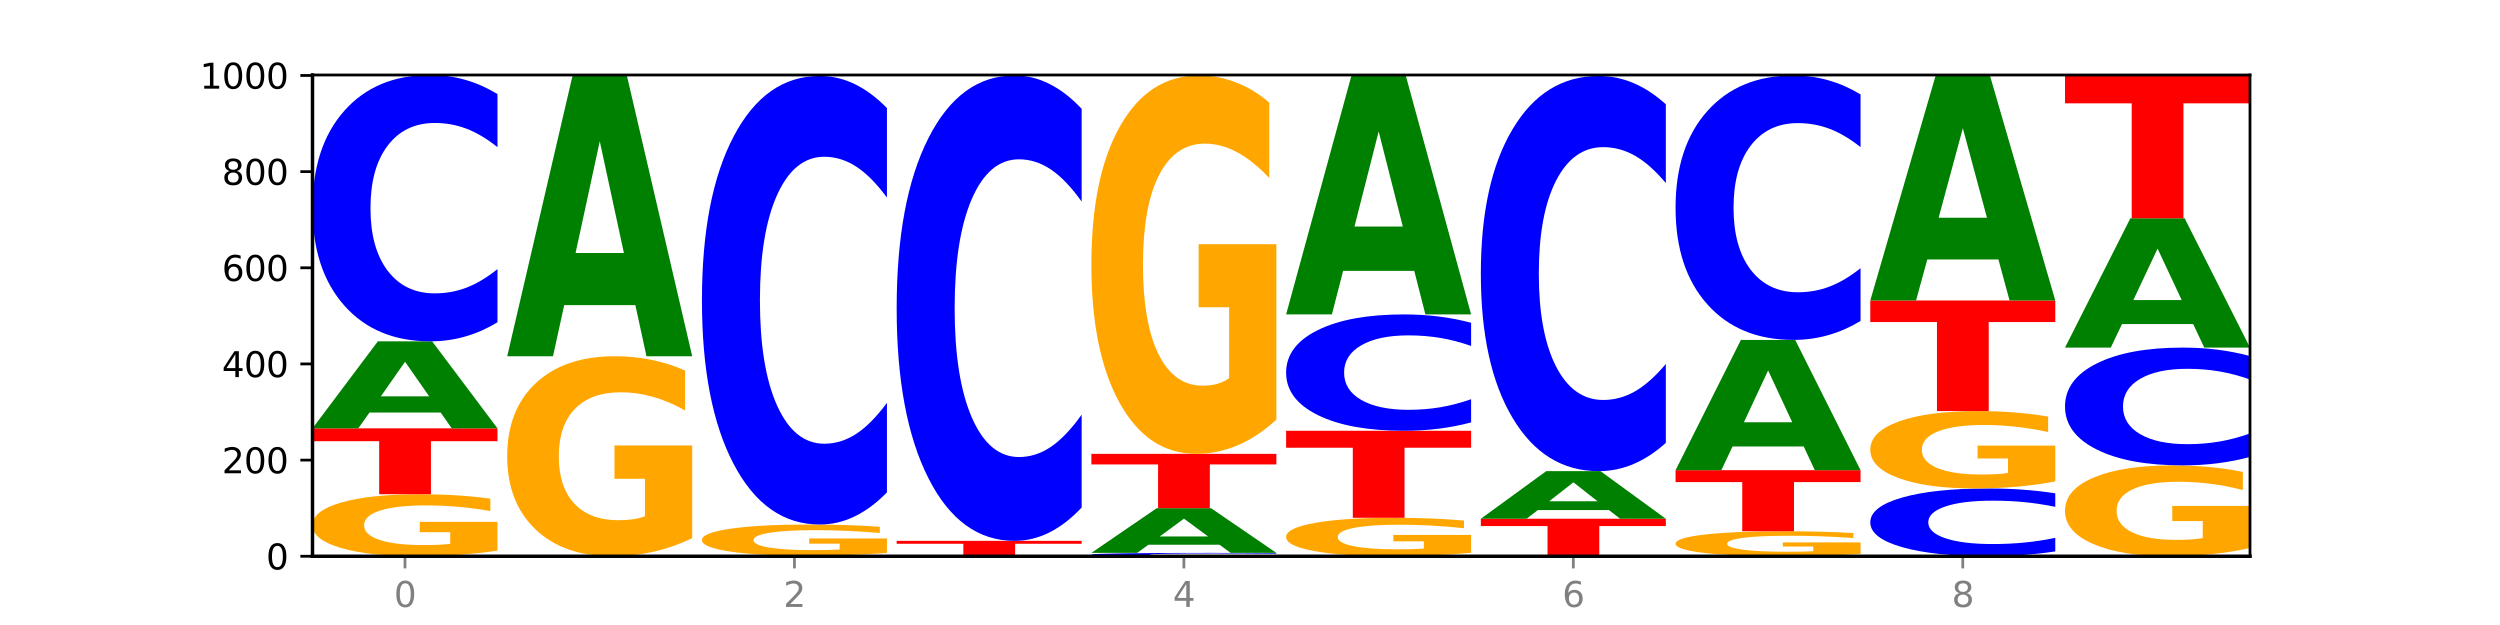 <?xml version="1.0" encoding="utf-8" standalone="no"?>
<!DOCTYPE svg PUBLIC "-//W3C//DTD SVG 1.1//EN"
  "http://www.w3.org/Graphics/SVG/1.1/DTD/svg11.dtd">
<svg xmlns:xlink="http://www.w3.org/1999/xlink" width="720pt" height="180pt" viewBox="0 0 720 180" xmlns="http://www.w3.org/2000/svg" version="1.1">
 <defs>
  <style type="text/css">*{stroke-linejoin: round; stroke-linecap: butt}</style>
 </defs>
 <g id="figure_1">
  <g id="patch_1">
   <path d="M 0 180 
L 720 180 
L 720 0 
L 0 0 
z
" style="fill: #ffffff"/>
  </g>
  <g id="axes_1">
   <g id="patch_2">
    <path d="M 90 160.2 
L 648 160.2 
L 648 21.6 
L 90 21.6 
z
" style="fill: #ffffff"/>
   </g>
   <g id="line2d_1">
    <path d="M 90 160.2 
L 648 160.2 
" clip-path="url(#pc13faaa9c5)" style="fill: none; stroke: #000000; stroke-width: 0.5; stroke-linecap: square"/>
   </g>
   <g id="patch_3">
    <path d="M 143.276 158.584 
Q 137.903 159.392 132.124 159.798 
Q 126.345 160.2 120.184 160.2 
Q 106.262 160.2 98.131 157.794 
Q 90 155.389 90 151.275 
Q 90 147.113 98.274 144.726 
Q 106.561 142.338 120.972 142.338 
Q 126.525 142.338 131.611 142.663 
Q 136.709 142.984 141.223 143.619 
L 141.223 147.179 
Q 136.566 146.364 131.957 145.962 
Q 127.348 145.556 122.716 145.556 
Q 114.143 145.556 109.498 147.039 
Q 104.853 148.519 104.853 151.275 
Q 104.853 154.005 109.331 155.496 
Q 113.808 156.983 122.047 156.983 
Q 124.292 156.983 126.214 156.898 
Q 128.136 156.809 129.665 156.625 
L 129.665 153.282 
L 120.889 153.282 
L 120.889 150.304 
L 143.276 150.304 
L 143.276 158.584 
z
" clip-path="url(#pc13faaa9c5)" style="fill: #ffa600"/>
   </g>
   <g id="patch_4">
    <path d="M 90 123.369 
L 143.276 123.369 
L 143.276 127.069 
L 124.109 127.069 
L 124.109 142.338 
L 109.204 142.338 
L 109.204 127.069 
L 90 127.069 
L 90 123.369 
z
" clip-path="url(#pc13faaa9c5)" style="fill: #ff0000"/>
   </g>
   <g id="patch_5">
    <path d="M 126.905 118.804 
L 106.415 118.804 
L 103.18 123.369 
L 90 123.369 
L 108.823 98.308 
L 124.454 98.308 
L 143.276 123.369 
L 130.107 123.369 
L 126.905 118.804 
z
M 109.683 114.152 
L 123.604 114.152 
L 116.655 104.184 
L 109.683 114.152 
z
" clip-path="url(#pc13faaa9c5)" style="fill: #008000"/>
   </g>
   <g id="patch_6">
    <path d="M 143.276 92.809 
Q 138.82 95.535 134.001 96.913 
Q 129.182 98.308 123.934 98.308 
Q 108.282 98.308 99.141 87.976 
Q 90 77.645 90 59.978 
Q 90 42.247 99.141 31.931 
Q 108.282 21.6 123.934 21.6 
Q 129.182 21.6 134.001 22.994 
Q 138.82 24.373 143.276 27.098 
L 143.276 42.389 
Q 138.78 38.776 134.417 37.097 
Q 130.055 35.417 125.236 35.417 
Q 116.591 35.417 111.638 41.961 
Q 106.698 48.49 106.698 59.978 
Q 106.698 71.418 111.638 77.962 
Q 116.591 84.49 125.236 84.49 
Q 130.055 84.49 134.417 82.811 
Q 138.78 81.115 143.276 77.503 
L 143.276 92.809 
z
" clip-path="url(#pc13faaa9c5)" style="fill: #0000ff"/>
   </g>
   <g id="patch_7">
    <path d="M 199.357 154.989 
Q 193.984 157.594 188.205 158.903 
Q 182.426 160.2 176.265 160.2 
Q 162.343 160.2 154.212 152.442 
Q 146.08 144.685 146.08 131.418 
Q 146.08 117.996 154.355 110.298 
Q 162.641 102.6 177.053 102.6 
Q 182.605 102.6 187.691 103.647 
Q 192.79 104.682 197.303 106.729 
L 197.303 118.211 
Q 192.646 115.581 188.038 114.284 
Q 183.429 112.975 178.796 112.975 
Q 170.223 112.975 165.578 117.759 
Q 160.934 122.53 160.934 131.418 
Q 160.934 140.223 165.411 145.03 
Q 169.889 149.825 178.127 149.825 
Q 180.372 149.825 182.294 149.551 
Q 184.217 149.265 185.745 148.67 
L 185.745 137.891 
L 176.969 137.891 
L 176.969 128.289 
L 199.357 128.289 
L 199.357 154.989 
z
" clip-path="url(#pc13faaa9c5)" style="fill: #ffa600"/>
   </g>
   <g id="patch_8">
    <path d="M 182.985 87.87 
L 162.496 87.87 
L 159.261 102.6 
L 146.08 102.6 
L 164.903 21.738 
L 180.534 21.738 
L 199.357 102.6 
L 186.187 102.6 
L 182.985 87.87 
z
M 165.764 72.862 
L 179.684 72.862 
L 172.735 40.697 
L 165.764 72.862 
z
" clip-path="url(#pc13faaa9c5)" style="fill: #008000"/>
   </g>
   <g id="patch_9">
    <path d="M 239.065 160.175 
L 218.576 160.175 
L 215.341 160.2 
L 202.161 160.2 
L 220.983 160.062 
L 236.615 160.062 
L 255.437 160.2 
L 242.268 160.2 
L 239.065 160.175 
z
M 221.844 160.149 
L 235.765 160.149 
L 228.815 160.094 
L 221.844 160.149 
z
" clip-path="url(#pc13faaa9c5)" style="fill: #008000"/>
   </g>
   <g id="patch_10">
    <path d="M 255.437 159.247 
Q 250.064 159.654 244.285 159.859 
Q 238.506 160.062 232.345 160.062 
Q 218.423 160.062 210.292 158.849 
Q 202.161 157.637 202.161 155.564 
Q 202.161 153.467 210.435 152.264 
Q 218.722 151.062 233.133 151.062 
Q 238.685 151.062 243.772 151.225 
Q 248.87 151.387 253.384 151.707 
L 253.384 153.501 
Q 248.727 153.09 244.118 152.887 
Q 239.509 152.683 234.876 152.683 
Q 226.304 152.683 221.659 153.43 
Q 217.014 154.176 217.014 155.564 
Q 217.014 156.94 221.492 157.691 
Q 225.969 158.44 234.208 158.44 
Q 236.453 158.44 238.375 158.398 
Q 240.297 158.353 241.826 158.26 
L 241.826 156.576 
L 233.05 156.576 
L 233.05 155.075 
L 255.437 155.075 
L 255.437 159.247 
z
" clip-path="url(#pc13faaa9c5)" style="fill: #ffa600"/>
   </g>
   <g id="patch_11">
    <path d="M 255.437 141.802 
Q 250.981 146.392 246.162 148.713 
Q 241.343 151.062 236.094 151.062 
Q 220.443 151.062 211.302 133.663 
Q 202.161 116.264 202.161 86.509 
Q 202.161 56.648 211.302 39.276 
Q 220.443 21.877 236.094 21.877 
Q 241.343 21.877 246.162 24.225 
Q 250.981 26.547 255.437 31.137 
L 255.437 56.888 
Q 250.94 50.804 246.578 47.975 
Q 242.215 45.147 237.397 45.147 
Q 228.752 45.147 223.799 56.168 
Q 218.859 67.162 218.859 86.509 
Q 218.859 105.776 223.799 116.797 
Q 228.752 127.792 237.397 127.792 
Q 242.215 127.792 246.578 124.963 
Q 250.94 122.108 255.437 116.023 
L 255.437 141.802 
z
" clip-path="url(#pc13faaa9c5)" style="fill: #0000ff"/>
   </g>
   <g id="patch_12">
    <path d="M 295.146 160.175 
L 274.657 160.175 
L 271.421 160.2 
L 258.241 160.2 
L 277.064 160.062 
L 292.695 160.062 
L 311.518 160.2 
L 298.348 160.2 
L 295.146 160.175 
z
M 277.924 160.149 
L 291.845 160.149 
L 284.896 160.094 
L 277.924 160.149 
z
" clip-path="url(#pc13faaa9c5)" style="fill: #008000"/>
   </g>
   <g id="patch_13">
    <path d="M 258.241 155.769 
L 311.518 155.769 
L 311.518 156.606 
L 292.35 156.606 
L 292.35 160.062 
L 277.445 160.062 
L 277.445 156.606 
L 258.241 156.606 
L 258.241 155.769 
z
" clip-path="url(#pc13faaa9c5)" style="fill: #ff0000"/>
   </g>
   <g id="patch_14">
    <path d="M 311.518 146.162 
Q 307.061 150.924 302.242 153.333 
Q 297.423 155.769 292.175 155.769 
Q 276.524 155.769 267.382 137.718 
Q 258.241 119.666 258.241 88.795 
Q 258.241 57.814 267.382 39.79 
Q 276.524 21.738 292.175 21.738 
Q 297.423 21.738 302.242 24.175 
Q 307.061 26.584 311.518 31.346 
L 311.518 58.063 
Q 307.021 51.751 302.658 48.816 
Q 298.296 45.881 293.477 45.881 
Q 284.832 45.881 279.879 57.316 
Q 274.94 68.723 274.94 88.795 
Q 274.94 108.785 279.879 120.22 
Q 284.832 131.627 293.477 131.627 
Q 298.296 131.627 302.658 128.692 
Q 307.021 125.729 311.518 119.417 
L 311.518 146.162 
z
" clip-path="url(#pc13faaa9c5)" style="fill: #0000ff"/>
   </g>
   <g id="patch_15">
    <path d="M 367.598 160.131 
Q 363.142 160.165 358.323 160.182 
Q 353.504 160.2 348.255 160.2 
Q 332.604 160.2 323.463 160.069 
Q 314.322 159.939 314.322 159.716 
Q 314.322 159.492 323.463 159.361 
Q 332.604 159.231 348.255 159.231 
Q 353.504 159.231 358.323 159.248 
Q 363.142 159.266 367.598 159.3 
L 367.598 159.493 
Q 363.101 159.448 358.739 159.427 
Q 354.376 159.405 349.557 159.405 
Q 340.913 159.405 335.96 159.488 
Q 331.02 159.571 331.02 159.716 
Q 331.02 159.86 335.96 159.943 
Q 340.913 160.025 349.557 160.025 
Q 354.376 160.025 358.739 160.004 
Q 363.101 159.983 367.598 159.937 
L 367.598 160.131 
z
" clip-path="url(#pc13faaa9c5)" style="fill: #0000ff"/>
   </g>
   <g id="patch_16">
    <path d="M 351.226 156.885 
L 330.737 156.885 
L 327.502 159.231 
L 314.322 159.231 
L 333.144 146.354 
L 348.775 146.354 
L 367.598 159.231 
L 354.429 159.231 
L 351.226 156.885 
z
M 334.005 154.495 
L 347.926 154.495 
L 340.976 149.373 
L 334.005 154.495 
z
" clip-path="url(#pc13faaa9c5)" style="fill: #008000"/>
   </g>
   <g id="patch_17">
    <path d="M 314.322 130.708 
L 367.598 130.708 
L 367.598 133.759 
L 348.431 133.759 
L 348.431 146.354 
L 333.526 146.354 
L 333.526 133.759 
L 314.322 133.759 
L 314.322 130.708 
z
" clip-path="url(#pc13faaa9c5)" style="fill: #ff0000"/>
   </g>
   <g id="patch_18">
    <path d="M 367.598 120.848 
Q 362.225 125.778 356.446 128.254 
Q 350.667 130.708 344.506 130.708 
Q 330.584 130.708 322.453 116.031 
Q 314.322 101.355 314.322 76.257 
Q 314.322 50.866 322.596 36.302 
Q 330.882 21.738 345.294 21.738 
Q 350.846 21.738 355.933 23.719 
Q 361.031 25.678 365.544 29.549 
L 365.544 51.271 
Q 360.888 46.296 356.279 43.843 
Q 351.67 41.367 347.037 41.367 
Q 338.464 41.367 333.82 50.416 
Q 329.175 59.442 329.175 76.257 
Q 329.175 92.914 333.653 102.008 
Q 338.13 111.079 346.369 111.079 
Q 348.613 111.079 350.536 110.562 
Q 352.458 110.021 353.986 108.896 
L 353.986 88.502 
L 345.21 88.502 
L 345.21 70.337 
L 367.598 70.337 
L 367.598 120.848 
z
" clip-path="url(#pc13faaa9c5)" style="fill: #ffa600"/>
   </g>
   <g id="patch_19">
    <path d="M 423.678 159.198 
Q 418.305 159.699 412.526 159.951 
Q 406.747 160.2 400.586 160.2 
Q 386.664 160.2 378.533 158.708 
Q 370.402 157.216 370.402 154.665 
Q 370.402 152.084 378.676 150.604 
Q 386.963 149.123 401.374 149.123 
Q 406.927 149.123 412.013 149.324 
Q 417.111 149.524 421.625 149.917 
L 421.625 152.125 
Q 416.968 151.619 412.359 151.37 
Q 407.75 151.118 403.118 151.118 
Q 394.545 151.118 389.9 152.038 
Q 385.255 152.956 385.255 154.665 
Q 385.255 156.358 389.733 157.283 
Q 394.21 158.205 402.449 158.205 
Q 404.694 158.205 406.616 158.152 
Q 408.538 158.097 410.067 157.983 
L 410.067 155.91 
L 401.291 155.91 
L 401.291 154.063 
L 423.678 154.063 
L 423.678 159.198 
z
" clip-path="url(#pc13faaa9c5)" style="fill: #ffa600"/>
   </g>
   <g id="patch_20">
    <path d="M 370.402 124.062 
L 423.678 124.062 
L 423.678 128.949 
L 404.511 128.949 
L 404.511 149.123 
L 389.606 149.123 
L 389.606 128.949 
L 370.402 128.949 
L 370.402 124.062 
z
" clip-path="url(#pc13faaa9c5)" style="fill: #ff0000"/>
   </g>
   <g id="patch_21">
    <path d="M 423.678 121.66 
Q 419.222 122.85 414.403 123.452 
Q 409.584 124.062 404.336 124.062 
Q 388.684 124.062 379.543 119.549 
Q 370.402 115.036 370.402 107.318 
Q 370.402 99.573 379.543 95.067 
Q 388.684 90.554 404.336 90.554 
Q 409.584 90.554 414.403 91.163 
Q 419.222 91.765 423.678 92.956 
L 423.678 99.635 
Q 419.182 98.057 414.819 97.323 
Q 410.457 96.59 405.638 96.59 
Q 396.993 96.59 392.04 99.448 
Q 387.1 102.3 387.1 107.318 
Q 387.1 112.316 392.04 115.174 
Q 396.993 118.026 405.638 118.026 
Q 410.457 118.026 414.819 117.292 
Q 419.182 116.552 423.678 114.973 
L 423.678 121.66 
z
" clip-path="url(#pc13faaa9c5)" style="fill: #0000ff"/>
   </g>
   <g id="patch_22">
    <path d="M 407.307 78.018 
L 386.817 78.018 
L 383.582 90.554 
L 370.402 90.554 
L 389.225 21.738 
L 404.856 21.738 
L 423.678 90.554 
L 410.509 90.554 
L 407.307 78.018 
z
M 390.085 65.246 
L 404.006 65.246 
L 397.057 37.873 
L 390.085 65.246 
z
" clip-path="url(#pc13faaa9c5)" style="fill: #008000"/>
   </g>
   <g id="patch_23">
    <path d="M 426.482 149.4 
L 479.759 149.4 
L 479.759 151.506 
L 460.592 151.506 
L 460.592 160.2 
L 445.687 160.2 
L 445.687 151.506 
L 426.482 151.506 
L 426.482 149.4 
z
" clip-path="url(#pc13faaa9c5)" style="fill: #ff0000"/>
   </g>
   <g id="patch_24">
    <path d="M 463.387 146.903 
L 442.898 146.903 
L 439.663 149.4 
L 426.482 149.4 
L 445.305 135.692 
L 460.936 135.692 
L 479.759 149.4 
L 466.589 149.4 
L 463.387 146.903 
z
M 446.166 144.359 
L 460.087 144.359 
L 453.137 138.906 
L 446.166 144.359 
z
" clip-path="url(#pc13faaa9c5)" style="fill: #008000"/>
   </g>
   <g id="patch_25">
    <path d="M 479.759 127.534 
Q 475.302 131.578 470.483 133.623 
Q 465.665 135.692 460.416 135.692 
Q 444.765 135.692 435.624 120.363 
Q 426.482 105.034 426.482 78.82 
Q 426.482 52.511 435.624 37.206 
Q 444.765 21.877 460.416 21.877 
Q 465.665 21.877 470.483 23.946 
Q 475.302 25.991 479.759 30.035 
L 479.759 52.723 
Q 475.262 47.363 470.9 44.87 
Q 466.537 42.378 461.718 42.378 
Q 453.074 42.378 448.12 52.088 
Q 443.181 61.775 443.181 78.82 
Q 443.181 95.795 448.12 105.505 
Q 453.074 115.191 461.718 115.191 
Q 466.537 115.191 470.9 112.699 
Q 475.262 110.183 479.759 104.823 
L 479.759 127.534 
z
" clip-path="url(#pc13faaa9c5)" style="fill: #0000ff"/>
   </g>
   <g id="patch_26">
    <path d="M 535.839 159.549 
Q 530.466 159.874 524.687 160.038 
Q 518.908 160.2 512.747 160.2 
Q 498.825 160.2 490.694 159.23 
Q 482.563 158.261 482.563 156.602 
Q 482.563 154.925 490.837 153.962 
Q 499.124 153 513.535 153 
Q 519.087 153 524.174 153.131 
Q 529.272 153.26 533.786 153.516 
L 533.786 154.951 
Q 529.129 154.623 524.52 154.461 
Q 519.911 154.297 515.278 154.297 
Q 506.706 154.297 502.061 154.895 
Q 497.416 155.491 497.416 156.602 
Q 497.416 157.703 501.894 158.304 
Q 506.371 158.903 514.61 158.903 
Q 516.855 158.903 518.777 158.869 
Q 520.699 158.833 522.228 158.759 
L 522.228 157.411 
L 513.452 157.411 
L 513.452 156.211 
L 535.839 156.211 
L 535.839 159.549 
z
" clip-path="url(#pc13faaa9c5)" style="fill: #ffa600"/>
   </g>
   <g id="patch_27">
    <path d="M 482.563 135.415 
L 535.839 135.415 
L 535.839 138.845 
L 516.672 138.845 
L 516.672 153 
L 501.767 153 
L 501.767 138.845 
L 482.563 138.845 
L 482.563 135.415 
z
" clip-path="url(#pc13faaa9c5)" style="fill: #ff0000"/>
   </g>
   <g id="patch_28">
    <path d="M 519.467 128.58 
L 498.978 128.58 
L 495.743 135.415 
L 482.563 135.415 
L 501.385 97.892 
L 517.017 97.892 
L 535.839 135.415 
L 522.67 135.415 
L 519.467 128.58 
z
M 502.246 121.616 
L 516.167 121.616 
L 509.217 106.69 
L 502.246 121.616 
z
" clip-path="url(#pc13faaa9c5)" style="fill: #008000"/>
   </g>
   <g id="patch_29">
    <path d="M 535.839 92.434 
Q 531.383 95.139 526.564 96.508 
Q 521.745 97.892 516.496 97.892 
Q 500.845 97.892 491.704 87.636 
Q 482.563 77.379 482.563 59.839 
Q 482.563 42.236 491.704 31.995 
Q 500.845 21.738 516.496 21.738 
Q 521.745 21.738 526.564 23.123 
Q 531.383 24.491 535.839 27.197 
L 535.839 42.378 
Q 531.342 38.791 526.98 37.123 
Q 522.617 35.456 517.799 35.456 
Q 509.154 35.456 504.201 41.953 
Q 499.261 48.434 499.261 59.839 
Q 499.261 71.197 504.201 77.694 
Q 509.154 84.175 517.799 84.175 
Q 522.617 84.175 526.98 82.507 
Q 531.342 80.824 535.839 77.237 
L 535.839 92.434 
z
" clip-path="url(#pc13faaa9c5)" style="fill: #0000ff"/>
   </g>
   <g id="patch_30">
    <path d="M 591.92 158.801 
Q 587.463 159.494 582.644 159.845 
Q 577.825 160.2 572.577 160.2 
Q 556.926 160.2 547.784 157.571 
Q 538.643 154.941 538.643 150.445 
Q 538.643 145.932 547.784 143.306 
Q 556.926 140.677 572.577 140.677 
Q 577.825 140.677 582.644 141.032 
Q 587.463 141.383 591.92 142.076 
L 591.92 145.968 
Q 587.423 145.049 583.06 144.621 
Q 578.698 144.194 573.879 144.194 
Q 565.234 144.194 560.281 145.859 
Q 555.342 147.521 555.342 150.445 
Q 555.342 153.356 560.281 155.022 
Q 565.234 156.683 573.879 156.683 
Q 578.698 156.683 583.06 156.256 
Q 587.423 155.824 591.92 154.905 
L 591.92 158.801 
z
" clip-path="url(#pc13faaa9c5)" style="fill: #0000ff"/>
   </g>
   <g id="patch_31">
    <path d="M 591.92 138.66 
Q 586.547 139.668 580.768 140.175 
Q 574.989 140.677 568.828 140.677 
Q 554.906 140.677 546.774 137.675 
Q 538.643 134.672 538.643 129.538 
Q 538.643 124.343 546.918 121.364 
Q 555.204 118.385 569.616 118.385 
Q 575.168 118.385 580.254 118.79 
Q 585.353 119.19 589.866 119.983 
L 589.866 124.426 
Q 585.209 123.409 580.6 122.907 
Q 575.992 122.4 571.359 122.4 
Q 562.786 122.4 558.141 124.251 
Q 553.497 126.098 553.497 129.538 
Q 553.497 132.945 557.974 134.806 
Q 562.452 136.661 570.69 136.661 
Q 572.935 136.661 574.857 136.556 
Q 576.78 136.445 578.308 136.215 
L 578.308 132.043 
L 569.532 132.043 
L 569.532 128.327 
L 591.92 128.327 
L 591.92 138.66 
z
" clip-path="url(#pc13faaa9c5)" style="fill: #ffa600"/>
   </g>
   <g id="patch_32">
    <path d="M 538.643 86.538 
L 591.92 86.538 
L 591.92 92.749 
L 572.752 92.749 
L 572.752 118.385 
L 557.847 118.385 
L 557.847 92.749 
L 538.643 92.749 
L 538.643 86.538 
z
" clip-path="url(#pc13faaa9c5)" style="fill: #ff0000"/>
   </g>
   <g id="patch_33">
    <path d="M 575.548 74.734 
L 555.059 74.734 
L 551.823 86.538 
L 538.643 86.538 
L 557.466 21.738 
L 573.097 21.738 
L 591.92 86.538 
L 578.75 86.538 
L 575.548 74.734 
z
M 558.326 62.707 
L 572.247 62.707 
L 565.298 36.932 
L 558.326 62.707 
z
" clip-path="url(#pc13faaa9c5)" style="fill: #008000"/>
   </g>
   <g id="patch_34">
    <path d="M 648 157.832 
Q 642.627 159.016 636.848 159.611 
Q 631.069 160.2 624.908 160.2 
Q 610.986 160.2 602.855 156.675 
Q 594.724 153.151 594.724 147.123 
Q 594.724 141.026 602.998 137.528 
Q 611.284 134.031 625.696 134.031 
Q 631.248 134.031 636.335 134.506 
Q 641.433 134.977 645.946 135.907 
L 645.946 141.123 
Q 641.29 139.928 636.681 139.339 
Q 632.072 138.745 627.439 138.745 
Q 618.866 138.745 614.222 140.918 
Q 609.577 143.085 609.577 147.123 
Q 609.577 151.124 614.055 153.308 
Q 618.532 155.486 626.771 155.486 
Q 629.015 155.486 630.938 155.362 
Q 632.86 155.232 634.388 154.962 
L 634.388 150.064 
L 625.612 150.064 
L 625.612 145.702 
L 648 145.702 
L 648 157.832 
z
" clip-path="url(#pc13faaa9c5)" style="fill: #ffa600"/>
   </g>
   <g id="patch_35">
    <path d="M 648 131.599 
Q 643.544 132.804 638.725 133.414 
Q 633.906 134.031 628.657 134.031 
Q 613.006 134.031 603.865 129.462 
Q 594.724 124.893 594.724 117.08 
Q 594.724 109.238 603.865 104.677 
Q 613.006 100.108 628.657 100.108 
Q 633.906 100.108 638.725 100.724 
Q 643.544 101.334 648 102.539 
L 648 109.301 
Q 643.503 107.704 639.141 106.961 
Q 634.778 106.218 629.959 106.218 
Q 621.315 106.218 616.362 109.112 
Q 611.422 111.999 611.422 117.08 
Q 611.422 122.139 616.362 125.033 
Q 621.315 127.92 629.959 127.92 
Q 634.778 127.92 639.141 127.177 
Q 643.503 126.428 648 124.83 
L 648 131.599 
z
" clip-path="url(#pc13faaa9c5)" style="fill: #0000ff"/>
   </g>
   <g id="patch_36">
    <path d="M 631.628 93.323 
L 611.139 93.323 
L 607.904 100.108 
L 594.724 100.108 
L 613.546 62.862 
L 629.177 62.862 
L 648 100.108 
L 634.831 100.108 
L 631.628 93.323 
z
M 614.407 86.41 
L 628.328 86.41 
L 621.378 71.594 
L 614.407 86.41 
z
" clip-path="url(#pc13faaa9c5)" style="fill: #008000"/>
   </g>
   <g id="patch_37">
    <path d="M 594.724 21.738 
L 648 21.738 
L 648 29.759 
L 628.833 29.759 
L 628.833 62.862 
L 613.928 62.862 
L 613.928 29.759 
L 594.724 29.759 
L 594.724 21.738 
z
" clip-path="url(#pc13faaa9c5)" style="fill: #ff0000"/>
   </g>
   <g id="matplotlib.axis_1">
    <g id="xtick_1">
     <g id="line2d_2">
      <defs>
       <path id="mff95afe92d" d="M 0 0 
L 0 3.5 
" style="stroke: #808080; stroke-width: 0.8"/>
      </defs>
      <g>
       <use xlink:href="#mff95afe92d" x="116.638" y="160.2" style="fill: #808080; stroke: #808080; stroke-width: 0.8"/>
      </g>
     </g>
     <g id="text_1">
      <!-- 0 -->
      <g style="fill: #808080" transform="translate(113.457 174.798) scale(0.1 -0.1)">
       <defs>
        <path id="DejaVuSans-30" d="M 2034 4250 
Q 1547 4250 1301 3770 
Q 1056 3291 1056 2328 
Q 1056 1369 1301 889 
Q 1547 409 2034 409 
Q 2525 409 2770 889 
Q 3016 1369 3016 2328 
Q 3016 3291 2770 3770 
Q 2525 4250 2034 4250 
z
M 2034 4750 
Q 2819 4750 3233 4129 
Q 3647 3509 3647 2328 
Q 3647 1150 3233 529 
Q 2819 -91 2034 -91 
Q 1250 -91 836 529 
Q 422 1150 422 2328 
Q 422 3509 836 4129 
Q 1250 4750 2034 4750 
z
" transform="scale(0.016)"/>
       </defs>
       <use xlink:href="#DejaVuSans-30"/>
      </g>
     </g>
    </g>
    <g id="xtick_2">
     <g id="line2d_3">
      <g>
       <use xlink:href="#mff95afe92d" x="228.799" y="160.2" style="fill: #808080; stroke: #808080; stroke-width: 0.8"/>
      </g>
     </g>
     <g id="text_2">
      <!-- 2 -->
      <g style="fill: #808080" transform="translate(225.618 174.798) scale(0.1 -0.1)">
       <defs>
        <path id="DejaVuSans-32" d="M 1228 531 
L 3431 531 
L 3431 0 
L 469 0 
L 469 531 
Q 828 903 1448 1529 
Q 2069 2156 2228 2338 
Q 2531 2678 2651 2914 
Q 2772 3150 2772 3378 
Q 2772 3750 2511 3984 
Q 2250 4219 1831 4219 
Q 1534 4219 1204 4116 
Q 875 4013 500 3803 
L 500 4441 
Q 881 4594 1212 4672 
Q 1544 4750 1819 4750 
Q 2544 4750 2975 4387 
Q 3406 4025 3406 3419 
Q 3406 3131 3298 2873 
Q 3191 2616 2906 2266 
Q 2828 2175 2409 1742 
Q 1991 1309 1228 531 
z
" transform="scale(0.016)"/>
       </defs>
       <use xlink:href="#DejaVuSans-32"/>
      </g>
     </g>
    </g>
    <g id="xtick_3">
     <g id="line2d_4">
      <g>
       <use xlink:href="#mff95afe92d" x="340.96" y="160.2" style="fill: #808080; stroke: #808080; stroke-width: 0.8"/>
      </g>
     </g>
     <g id="text_3">
      <!-- 4 -->
      <g style="fill: #808080" transform="translate(337.779 174.798) scale(0.1 -0.1)">
       <defs>
        <path id="DejaVuSans-34" d="M 2419 4116 
L 825 1625 
L 2419 1625 
L 2419 4116 
z
M 2253 4666 
L 3047 4666 
L 3047 1625 
L 3713 1625 
L 3713 1100 
L 3047 1100 
L 3047 0 
L 2419 0 
L 2419 1100 
L 313 1100 
L 313 1709 
L 2253 4666 
z
" transform="scale(0.016)"/>
       </defs>
       <use xlink:href="#DejaVuSans-34"/>
      </g>
     </g>
    </g>
    <g id="xtick_4">
     <g id="line2d_5">
      <g>
       <use xlink:href="#mff95afe92d" x="453.121" y="160.2" style="fill: #808080; stroke: #808080; stroke-width: 0.8"/>
      </g>
     </g>
     <g id="text_4">
      <!-- 6 -->
      <g style="fill: #808080" transform="translate(449.939 174.798) scale(0.1 -0.1)">
       <defs>
        <path id="DejaVuSans-36" d="M 2113 2584 
Q 1688 2584 1439 2293 
Q 1191 2003 1191 1497 
Q 1191 994 1439 701 
Q 1688 409 2113 409 
Q 2538 409 2786 701 
Q 3034 994 3034 1497 
Q 3034 2003 2786 2293 
Q 2538 2584 2113 2584 
z
M 3366 4563 
L 3366 3988 
Q 3128 4100 2886 4159 
Q 2644 4219 2406 4219 
Q 1781 4219 1451 3797 
Q 1122 3375 1075 2522 
Q 1259 2794 1537 2939 
Q 1816 3084 2150 3084 
Q 2853 3084 3261 2657 
Q 3669 2231 3669 1497 
Q 3669 778 3244 343 
Q 2819 -91 2113 -91 
Q 1303 -91 875 529 
Q 447 1150 447 2328 
Q 447 3434 972 4092 
Q 1497 4750 2381 4750 
Q 2619 4750 2861 4703 
Q 3103 4656 3366 4563 
z
" transform="scale(0.016)"/>
       </defs>
       <use xlink:href="#DejaVuSans-36"/>
      </g>
     </g>
    </g>
    <g id="xtick_5">
     <g id="line2d_6">
      <g>
       <use xlink:href="#mff95afe92d" x="565.281" y="160.2" style="fill: #808080; stroke: #808080; stroke-width: 0.8"/>
      </g>
     </g>
     <g id="text_5">
      <!-- 8 -->
      <g style="fill: #808080" transform="translate(562.1 174.798) scale(0.1 -0.1)">
       <defs>
        <path id="DejaVuSans-38" d="M 2034 2216 
Q 1584 2216 1326 1975 
Q 1069 1734 1069 1313 
Q 1069 891 1326 650 
Q 1584 409 2034 409 
Q 2484 409 2743 651 
Q 3003 894 3003 1313 
Q 3003 1734 2745 1975 
Q 2488 2216 2034 2216 
z
M 1403 2484 
Q 997 2584 770 2862 
Q 544 3141 544 3541 
Q 544 4100 942 4425 
Q 1341 4750 2034 4750 
Q 2731 4750 3128 4425 
Q 3525 4100 3525 3541 
Q 3525 3141 3298 2862 
Q 3072 2584 2669 2484 
Q 3125 2378 3379 2068 
Q 3634 1759 3634 1313 
Q 3634 634 3220 271 
Q 2806 -91 2034 -91 
Q 1263 -91 848 271 
Q 434 634 434 1313 
Q 434 1759 690 2068 
Q 947 2378 1403 2484 
z
M 1172 3481 
Q 1172 3119 1398 2916 
Q 1625 2713 2034 2713 
Q 2441 2713 2670 2916 
Q 2900 3119 2900 3481 
Q 2900 3844 2670 4047 
Q 2441 4250 2034 4250 
Q 1625 4250 1398 4047 
Q 1172 3844 1172 3481 
z
" transform="scale(0.016)"/>
       </defs>
       <use xlink:href="#DejaVuSans-38"/>
      </g>
     </g>
    </g>
   </g>
   <g id="matplotlib.axis_2">
    <g id="ytick_1">
     <g id="line2d_7">
      <defs>
       <path id="mc739897ce2" d="M 0 0 
L -3.5 0 
" style="stroke: #000000; stroke-width: 0.8"/>
      </defs>
      <g>
       <use xlink:href="#mc739897ce2" x="90" y="160.2" style="stroke: #000000; stroke-width: 0.8"/>
      </g>
     </g>
     <g id="text_6">
      <!-- 0 -->
      <g transform="translate(76.638 163.999) scale(0.1 -0.1)">
       <use xlink:href="#DejaVuSans-30"/>
      </g>
     </g>
    </g>
    <g id="ytick_2">
     <g id="line2d_8">
      <g>
       <use xlink:href="#mc739897ce2" x="90" y="132.508" style="stroke: #000000; stroke-width: 0.8"/>
      </g>
     </g>
     <g id="text_7">
      <!-- 200 -->
      <g transform="translate(63.913 136.307) scale(0.1 -0.1)">
       <use xlink:href="#DejaVuSans-32"/>
       <use xlink:href="#DejaVuSans-30" x="63.623"/>
       <use xlink:href="#DejaVuSans-30" x="127.246"/>
      </g>
     </g>
    </g>
    <g id="ytick_3">
     <g id="line2d_9">
      <g>
       <use xlink:href="#mc739897ce2" x="90" y="104.815" style="stroke: #000000; stroke-width: 0.8"/>
      </g>
     </g>
     <g id="text_8">
      <!-- 400 -->
      <g transform="translate(63.913 108.615) scale(0.1 -0.1)">
       <use xlink:href="#DejaVuSans-34"/>
       <use xlink:href="#DejaVuSans-30" x="63.623"/>
       <use xlink:href="#DejaVuSans-30" x="127.246"/>
      </g>
     </g>
    </g>
    <g id="ytick_4">
     <g id="line2d_10">
      <g>
       <use xlink:href="#mc739897ce2" x="90" y="77.123" style="stroke: #000000; stroke-width: 0.8"/>
      </g>
     </g>
     <g id="text_9">
      <!-- 600 -->
      <g transform="translate(63.913 80.922) scale(0.1 -0.1)">
       <use xlink:href="#DejaVuSans-36"/>
       <use xlink:href="#DejaVuSans-30" x="63.623"/>
       <use xlink:href="#DejaVuSans-30" x="127.246"/>
      </g>
     </g>
    </g>
    <g id="ytick_5">
     <g id="line2d_11">
      <g>
       <use xlink:href="#mc739897ce2" x="90" y="49.431" style="stroke: #000000; stroke-width: 0.8"/>
      </g>
     </g>
     <g id="text_10">
      <!-- 800 -->
      <g transform="translate(63.913 53.23) scale(0.1 -0.1)">
       <use xlink:href="#DejaVuSans-38"/>
       <use xlink:href="#DejaVuSans-30" x="63.623"/>
       <use xlink:href="#DejaVuSans-30" x="127.246"/>
      </g>
     </g>
    </g>
    <g id="ytick_6">
     <g id="line2d_12">
      <g>
       <use xlink:href="#mc739897ce2" x="90" y="21.738" style="stroke: #000000; stroke-width: 0.8"/>
      </g>
     </g>
     <g id="text_11">
      <!-- 1000 -->
      <g transform="translate(57.55 25.538) scale(0.1 -0.1)">
       <defs>
        <path id="DejaVuSans-31" d="M 794 531 
L 1825 531 
L 1825 4091 
L 703 3866 
L 703 4441 
L 1819 4666 
L 2450 4666 
L 2450 531 
L 3481 531 
L 3481 0 
L 794 0 
L 794 531 
z
" transform="scale(0.016)"/>
       </defs>
       <use xlink:href="#DejaVuSans-31"/>
       <use xlink:href="#DejaVuSans-30" x="63.623"/>
       <use xlink:href="#DejaVuSans-30" x="127.246"/>
       <use xlink:href="#DejaVuSans-30" x="190.869"/>
      </g>
     </g>
    </g>
   </g>
   <g id="patch_38">
    <path d="M 90 160.2 
L 90 21.6 
" style="fill: none; stroke: #000000; stroke-linejoin: miter; stroke-linecap: square"/>
   </g>
   <g id="patch_39">
    <path d="M 648 160.2 
L 648 21.6 
" style="fill: none; stroke: #000000; stroke-width: 0.8; stroke-linejoin: miter; stroke-linecap: square"/>
   </g>
   <g id="patch_40">
    <path d="M 90 160.2 
L 648 160.2 
" style="fill: none; stroke: #000000; stroke-linejoin: miter; stroke-linecap: square"/>
   </g>
   <g id="patch_41">
    <path d="M 90 21.6 
L 648 21.6 
" style="fill: none; stroke: #000000; stroke-width: 0.8; stroke-linejoin: miter; stroke-linecap: square"/>
   </g>
  </g>
 </g>
 <defs>
  <clipPath id="pc13faaa9c5">
   <rect x="90" y="21.6" width="558" height="138.6"/>
  </clipPath>
 </defs>
</svg>
